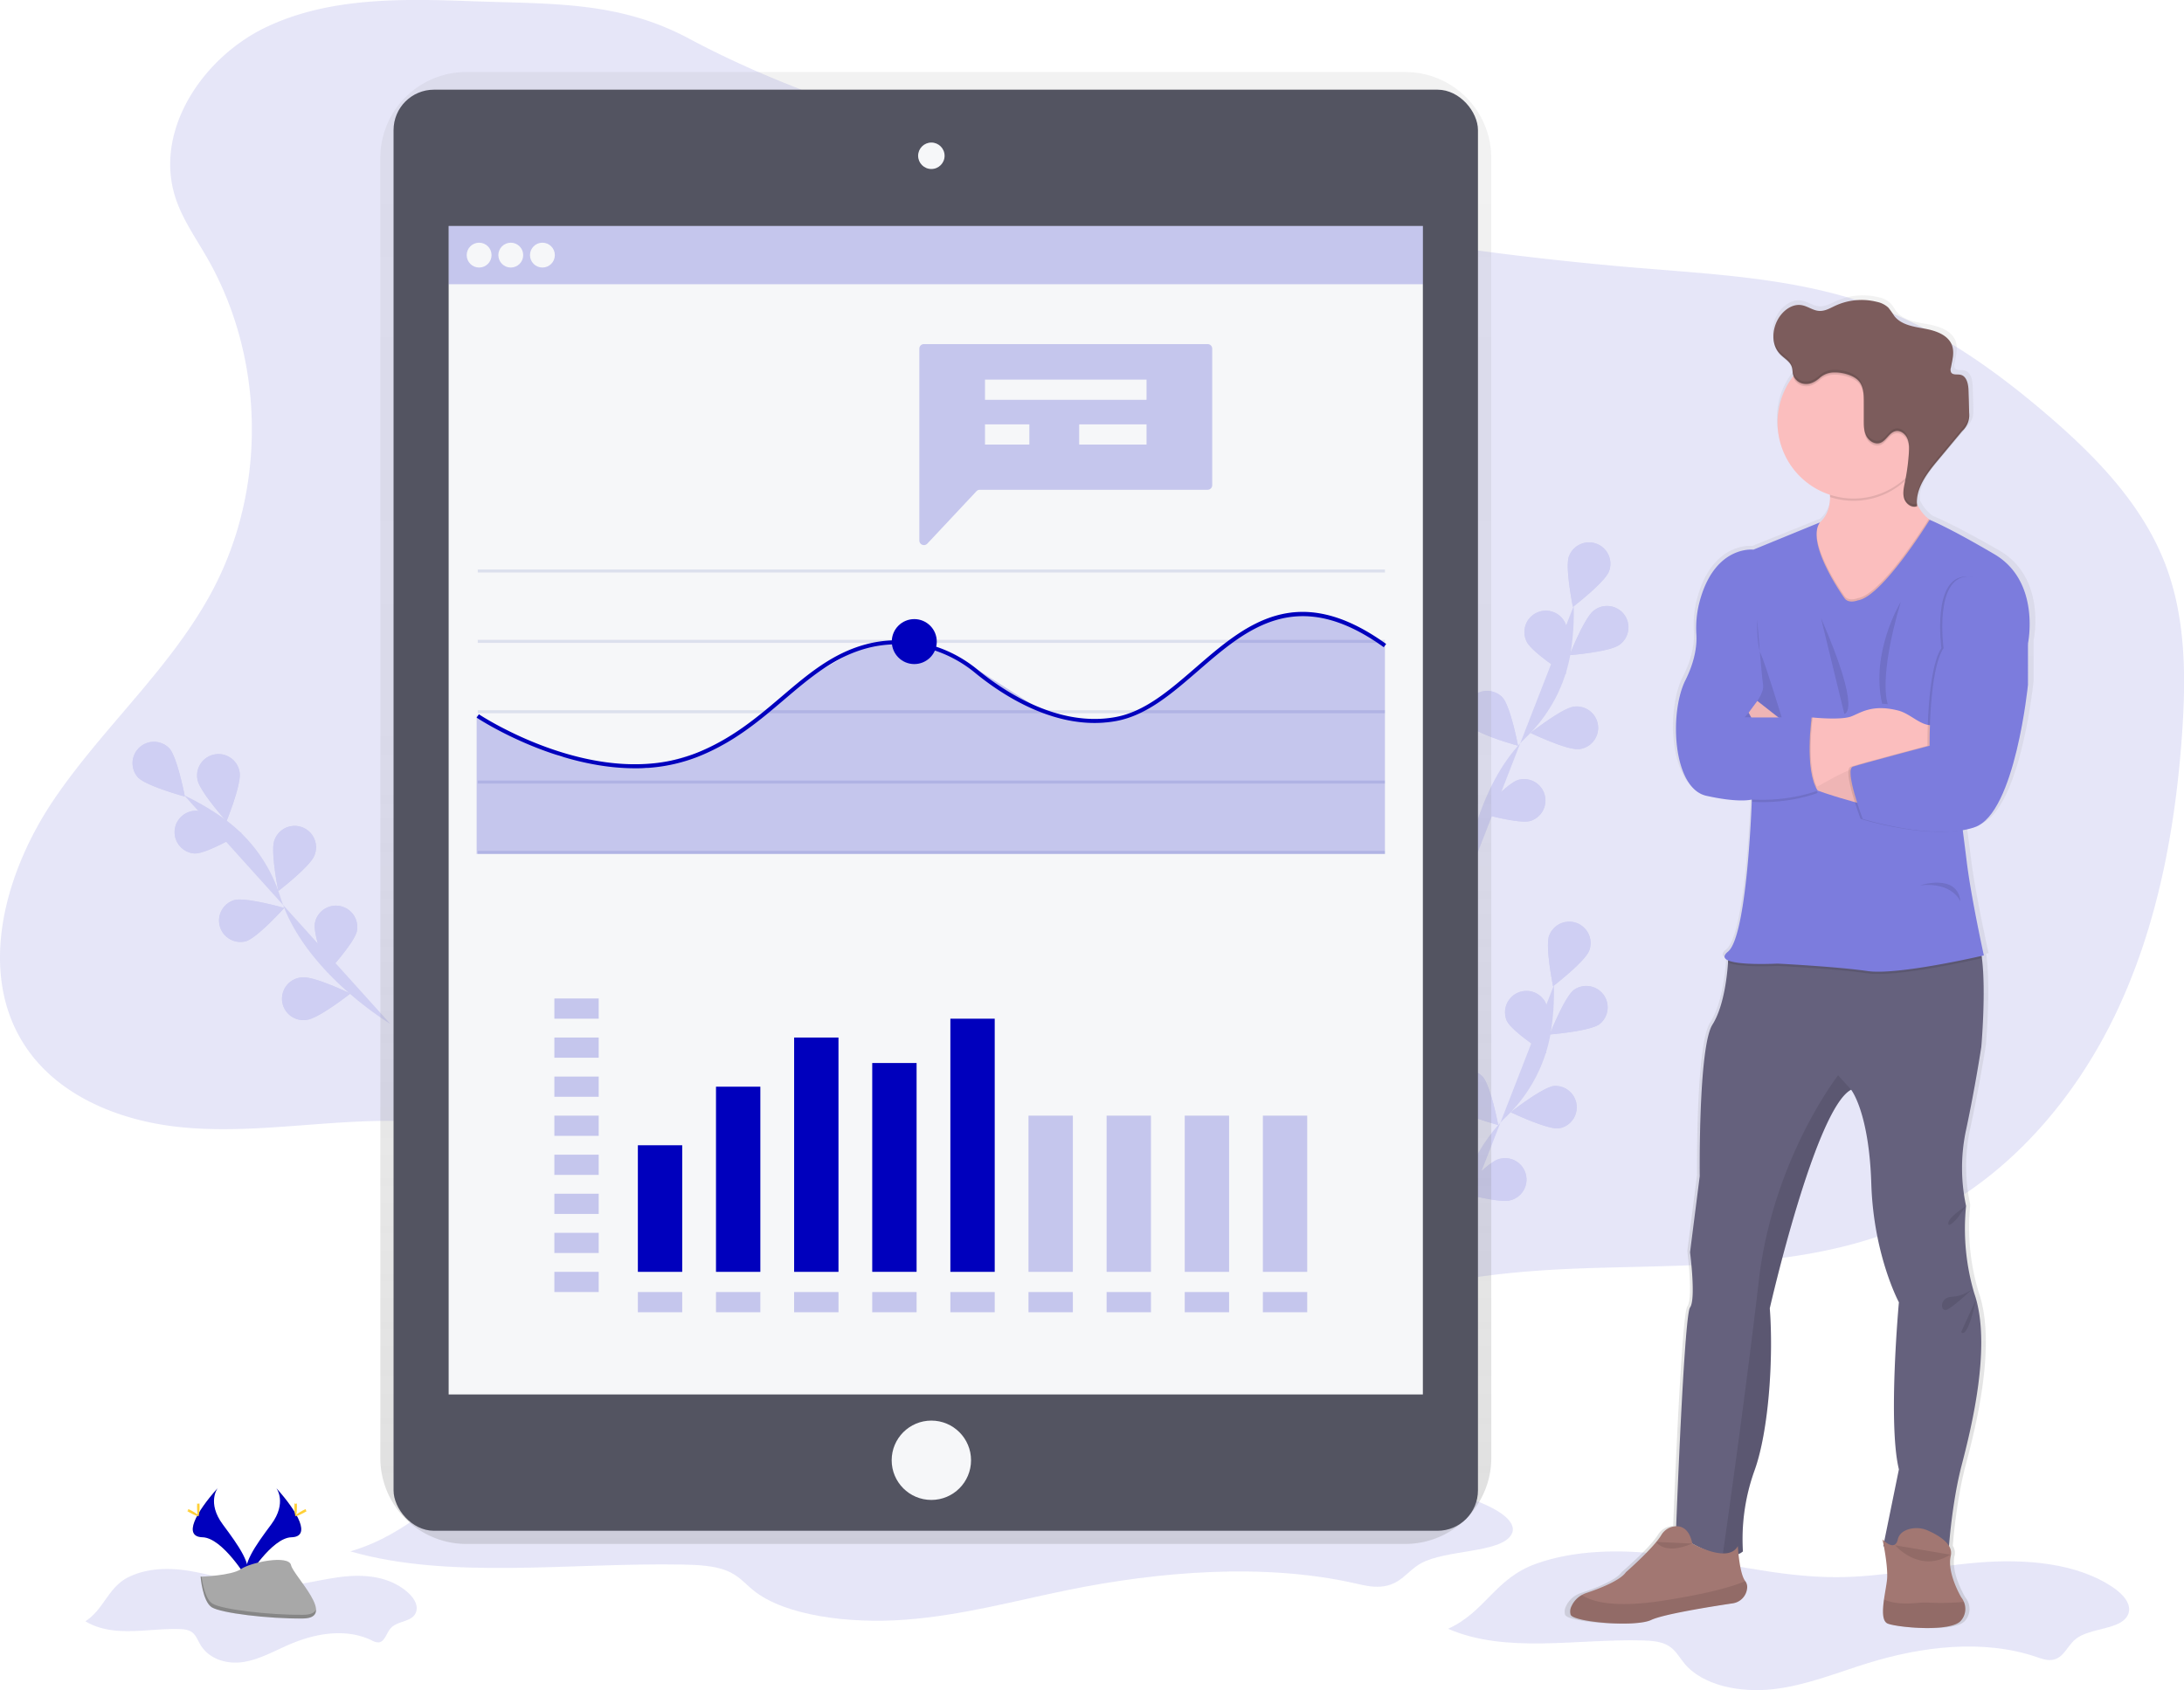 <svg id="7d8641e0-c257-4791-b312-86d1704443b9" data-name="Layer 1" xmlns="http://www.w3.org/2000/svg" xmlns:xlink="http://www.w3.org/1999/xlink" width="1080.96" height="836.7" viewBox="0 0 1080.96 836.7"><defs><linearGradient id="125bba2f-f569-40b7-bd66-d57fb0c1ec70" x1="522.67" y1="796.03" x2="522.67" y2="67.32" gradientUnits="userSpaceOnUse"><stop offset="0" stop-color="gray" stop-opacity="0.25"/><stop offset="0.54" stop-color="gray" stop-opacity="0.12"/><stop offset="1" stop-color="gray" stop-opacity="0.1"/></linearGradient><linearGradient id="56fd5fc2-5801-467f-a895-372693779337" x1="950.39" y1="837.64" x2="950.39" y2="177.91" xlink:href="#125bba2f-f569-40b7-bd66-d57fb0c1ec70"/></defs><title>report</title><path d="M293.94,32.28C259.18,31,222.87,30.1,191.44,45s-55.73,51-45.19,84.19c3.44,10.82,10.14,20.25,15.79,30.1,28.25,49.26,29.56,112.93,3.37,163.32-20.16,38.79-54.33,68.31-78.93,104.45S47.9,513.29,72.1,549.7c16.57,24.93,47.32,37.06,77.11,40s59.75-1.69,89.67-2.88a386.25,386.25,0,0,1,169.58,32.07c73.49,32.22,136.8,87.34,214.18,108.61,9.29,2.55,19,4.61,28.5,2.88,16.85-3.07,29.1-17,42.29-28,42.11-34.87,100.41-41.38,155.07-43s111.59-.37,161-23.84c43.14-20.49,76.35-58.61,97-101.67s29.62-90.91,33-138.56c2-28.36,1.93-57.64-8.22-84.19-11.41-29.85-34.55-53.62-58.82-74.4-25.36-21.72-53-41.4-84.31-53.12-37.4-14-78-16-117.82-19.32a1618.5,1618.5,0,0,1-242.36-38.92C552.34,107.28,469.3,87.53,400.42,50.7,365.85,32.21,332.91,33.68,293.94,32.28Z" transform="translate(-59.52 -31.65)" fill="#0000BD" opacity="0.1"/><g opacity="0.1"><path d="M773.4,661.32s3.54-49.61,31.46-76.66a75.33,75.33,0,0,0,22.26-42.15,127.38,127.38,0,0,0,1.5-23.13" transform="translate(-59.52 -31.65)" fill="#0000BD"/><path d="M846.11,502.23c-2.05,5.48-17.9,17.66-17.9,17.66s-4-19.59-1.93-25.07a10.58,10.58,0,0,1,19.83,7.41Z" transform="translate(-59.52 -31.65)" fill="#0000BD"/><path d="M851.17,538.7c-4.7,3.48-24.62,5.09-24.62,5.09s7.3-18.61,12-22.1a10.59,10.59,0,0,1,12.62,17Z" transform="translate(-59.52 -31.65)" fill="#0000BD"/><path d="M831.08,590.27c-5.82.64-23.83-8-23.83-8s15.7-12.38,21.51-13a10.58,10.58,0,0,1,2.32,21Z" transform="translate(-59.52 -31.65)" fill="#0000BD"/><path d="M807.09,625.87c-5.62,1.61-24.84-3.89-24.84-3.89s13.38-14.85,19-16.46a10.59,10.59,0,1,1,5.84,20.35Z" transform="translate(-59.52 -31.65)" fill="#0000BD"/><path d="M805.33,537.07c2.5,5.28,19.32,16.07,19.32,16.07s2.32-19.85-.19-25.14a10.59,10.59,0,0,0-19.13,9.07Z" transform="translate(-59.52 -31.65)" fill="#0000BD"/><path d="M777.8,579.06c4,4.29,23.25,9.56,23.25,9.56s-3.73-19.64-7.7-23.94a10.59,10.59,0,0,0-15.55,14.38Z" transform="translate(-59.52 -31.65)" fill="#0000BD"/><path d="M756.65,623.54c3.18,4.9,21.3,13.35,21.3,13.35s-.36-20-3.55-24.89a10.59,10.59,0,0,0-17.75,11.54Z" transform="translate(-59.52 -31.65)" fill="#0000BD"/><path d="M846.11,502.23c-2.05,5.48-17.9,17.66-17.9,17.66s-4-19.59-1.93-25.07a10.58,10.58,0,0,1,19.83,7.41Z" transform="translate(-59.52 -31.65)" fill="#0000BD"/><path d="M851.17,538.7c-4.7,3.48-24.62,5.09-24.62,5.09s7.3-18.61,12-22.1a10.59,10.59,0,0,1,12.62,17Z" transform="translate(-59.52 -31.65)" fill="#0000BD"/><path d="M831.08,590.27c-5.82.64-23.83-8-23.83-8s15.7-12.38,21.51-13a10.58,10.58,0,0,1,2.32,21Z" transform="translate(-59.52 -31.65)" fill="#0000BD"/><path d="M807.09,625.87c-5.62,1.61-24.84-3.89-24.84-3.89s13.38-14.85,19-16.46a10.59,10.59,0,1,1,5.84,20.35Z" transform="translate(-59.52 -31.65)" fill="#0000BD"/><path d="M805.33,537.07c2.5,5.28,19.32,16.07,19.32,16.07s2.32-19.85-.19-25.14a10.59,10.59,0,0,0-19.13,9.07Z" transform="translate(-59.52 -31.65)" fill="#0000BD"/><path d="M777.8,579.06c4,4.29,23.25,9.56,23.25,9.56s-3.73-19.64-7.7-23.94a10.59,10.59,0,0,0-15.55,14.38Z" transform="translate(-59.52 -31.65)" fill="#0000BD"/><path d="M756.65,623.54c3.18,4.9,21.3,13.35,21.3,13.35s-.36-20-3.55-24.89a10.59,10.59,0,0,0-17.75,11.54Z" transform="translate(-59.52 -31.65)" fill="#0000BD"/></g><g opacity="0.1"><path d="M783.2,473.54s3.54-49.61,31.46-76.66a75.4,75.4,0,0,0,22.26-42.15,125.67,125.67,0,0,0,1.5-23.13" transform="translate(-59.52 -31.65)" fill="#0000BD"/><path d="M855.91,314.45c-2,5.47-17.89,17.65-17.89,17.65s-4-19.59-1.94-25.06a10.58,10.58,0,1,1,19.83,7.41Z" transform="translate(-59.52 -31.65)" fill="#0000BD"/><path d="M861,350.91c-4.69,3.49-24.62,5.09-24.62,5.09s7.3-18.6,12-22.09a10.59,10.59,0,1,1,12.62,17Z" transform="translate(-59.52 -31.65)" fill="#0000BD"/><path d="M840.88,402.49c-5.81.64-23.82-8-23.82-8s15.7-12.37,21.51-13a10.59,10.59,0,1,1,2.31,21.05Z" transform="translate(-59.52 -31.65)" fill="#0000BD"/><path d="M816.89,438.09c-5.62,1.61-24.84-3.89-24.84-3.89s13.39-14.85,19-16.47a10.59,10.59,0,0,1,5.83,20.36Z" transform="translate(-59.52 -31.65)" fill="#0000BD"/><path d="M815.13,349.28c2.5,5.29,19.33,16.08,19.33,16.08s2.31-19.86-.19-25.14a10.59,10.59,0,1,0-19.14,9.06Z" transform="translate(-59.52 -31.65)" fill="#0000BD"/><path d="M787.6,391.27c4,4.3,23.26,9.56,23.26,9.56s-3.74-19.64-7.71-23.93a10.59,10.59,0,0,0-15.55,14.37Z" transform="translate(-59.52 -31.65)" fill="#0000BD"/><path d="M766.45,435.76c3.19,4.9,21.3,13.35,21.3,13.35s-.36-20-3.55-24.89a10.59,10.59,0,1,0-17.75,11.54Z" transform="translate(-59.52 -31.65)" fill="#0000BD"/><path d="M855.91,314.45c-2,5.47-17.89,17.65-17.89,17.65s-4-19.59-1.94-25.06a10.58,10.58,0,1,1,19.83,7.41Z" transform="translate(-59.52 -31.65)" fill="#0000BD"/><path d="M861,350.91c-4.69,3.49-24.62,5.09-24.62,5.09s7.3-18.6,12-22.09a10.59,10.59,0,1,1,12.62,17Z" transform="translate(-59.52 -31.65)" fill="#0000BD"/><path d="M840.88,402.49c-5.81.64-23.82-8-23.82-8s15.7-12.37,21.51-13a10.59,10.59,0,1,1,2.31,21.05Z" transform="translate(-59.52 -31.65)" fill="#0000BD"/><path d="M816.89,438.09c-5.62,1.61-24.84-3.89-24.84-3.89s13.39-14.85,19-16.47a10.59,10.59,0,0,1,5.83,20.36Z" transform="translate(-59.52 -31.65)" fill="#0000BD"/><path d="M815.13,349.28c2.5,5.29,19.33,16.08,19.33,16.08s2.31-19.86-.19-25.14a10.59,10.59,0,1,0-19.14,9.06Z" transform="translate(-59.52 -31.65)" fill="#0000BD"/><path d="M787.6,391.27c4,4.3,23.26,9.56,23.26,9.56s-3.74-19.64-7.71-23.93a10.59,10.59,0,0,0-15.55,14.37Z" transform="translate(-59.52 -31.65)" fill="#0000BD"/><path d="M766.45,435.76c3.19,4.9,21.3,13.35,21.3,13.35s-.36-20-3.55-24.89a10.59,10.59,0,1,0-17.75,11.54Z" transform="translate(-59.52 -31.65)" fill="#0000BD"/></g><g opacity="0.1"><path d="M252.71,538.54S210,513.08,198.37,476a75.26,75.26,0,0,0-27.64-38.83,126.09,126.09,0,0,0-20-11.74" transform="translate(-59.52 -31.65)" fill="#0000BD"/><path d="M143.28,402.07c4,4.29,7.73,23.93,7.73,23.93s-19.29-5.25-23.26-9.54a10.59,10.59,0,0,1,15.53-14.39Z" transform="translate(-59.52 -31.65)" fill="#0000BD"/><path d="M178.13,414c1,5.76-6.52,24.28-6.52,24.28s-13.34-14.89-14.34-20.65A10.59,10.59,0,1,1,178.13,414Z" transform="translate(-59.52 -31.65)" fill="#0000BD"/><path d="M215.17,455.08c-2,5.48-17.89,17.67-17.89,17.67s-4-19.59-1.95-25.06a10.59,10.59,0,1,1,19.84,7.39Z" transform="translate(-59.52 -31.65)" fill="#0000BD"/><path d="M236.18,492.51C235.1,498.26,221.54,513,221.54,513s-7.25-18.63-6.16-24.37a10.58,10.58,0,1,1,20.8,3.93Z" transform="translate(-59.52 -31.65)" fill="#0000BD"/><path d="M156.07,454.16c5.84.14,23.05-10,23.05-10s-16.7-11-22.55-11.14a10.59,10.59,0,0,0-.5,21.17Z" transform="translate(-59.52 -31.65)" fill="#0000BD"/><path d="M181.2,497.63c5.62-1.62,19-16.48,19-16.48s-19.22-5.49-24.84-3.87a10.59,10.59,0,0,0,5.85,20.35Z" transform="translate(-59.52 -31.65)" fill="#0000BD"/><path d="M211.42,536.52c5.82-.64,21.51-13,21.51-13s-18-8.66-23.83-8a10.58,10.58,0,1,0,2.32,21Z" transform="translate(-59.52 -31.65)" fill="#0000BD"/><path d="M143.28,402.07c4,4.29,7.73,23.93,7.73,23.93s-19.29-5.25-23.26-9.54a10.59,10.59,0,0,1,15.53-14.39Z" transform="translate(-59.52 -31.65)" fill="#0000BD"/><path d="M178.13,414c1,5.76-6.52,24.28-6.52,24.28s-13.34-14.89-14.34-20.65A10.59,10.59,0,1,1,178.13,414Z" transform="translate(-59.52 -31.65)" fill="#0000BD"/><path d="M215.17,455.08c-2,5.48-17.89,17.67-17.89,17.67s-4-19.59-1.95-25.06a10.59,10.59,0,1,1,19.84,7.39Z" transform="translate(-59.52 -31.65)" fill="#0000BD"/><path d="M236.18,492.51C235.1,498.26,221.54,513,221.54,513s-7.25-18.63-6.16-24.37a10.58,10.58,0,1,1,20.8,3.93Z" transform="translate(-59.52 -31.65)" fill="#0000BD"/><path d="M156.07,454.16c5.84.14,23.05-10,23.05-10s-16.7-11-22.55-11.14a10.59,10.59,0,0,0-.5,21.17Z" transform="translate(-59.52 -31.65)" fill="#0000BD"/><path d="M181.2,497.63c5.62-1.62,19-16.48,19-16.48s-19.22-5.49-24.84-3.87a10.59,10.59,0,0,0,5.85,20.35Z" transform="translate(-59.52 -31.65)" fill="#0000BD"/><path d="M211.42,536.52c5.82-.64,21.51-13,21.51-13s-18-8.66-23.83-8a10.58,10.58,0,1,0,2.32,21Z" transform="translate(-59.52 -31.65)" fill="#0000BD"/></g><path d="M776.25,838c28.71,12.49,63.74,4.89,96.32,5.77,4.45.12,9.18.49,12.75,2.65s5.34,5.65,7.79,8.65c9.13,11.14,27.84,14.72,44.19,12.83s31.34-8.15,46.77-12.91c26.67-8.24,57.15-12,83.46-3,2.41.82,5,1.77,7.54,1.44,5.77-.73,7.49-6.71,11.52-10.12,7.28-6.17,23.1-4.49,26.3-12.62,1.87-4.76-2.44-9.64-7.14-12.89-18-12.44-43.7-14.49-67.23-12.57s-46.66,7.21-70.31,7.23c-29.47,0-57.94-8.12-87.12-11.45-20.21-2.3-42.27-2-61.22,4.77C799.33,813.1,794.81,829.59,776.25,838Z" transform="translate(-59.52 -31.65)" fill="#0000BD" opacity="0.1"/><path d="M232.93,799.69c49,14.11,108.8,5.52,164.4,6.52,7.61.14,15.67.55,21.78,3s9.11,6.4,13.3,9.78c15.58,12.59,47.51,16.64,75.41,14.5s53.5-9.21,79.84-14.59c45.52-9.31,97.56-13.55,142.46-3.4,4.12.93,8.46,2,12.88,1.63,9.84-.83,12.77-7.58,19.66-11.44,12.43-7,39.42-5.07,44.88-14.25,3.2-5.38-4.16-10.9-12.18-14.57-30.68-14.05-74.58-16.37-114.75-14.2s-79.65,8.14-120,8.17c-50.3,0-98.9-9.17-148.71-12.94-34.5-2.6-72.15-2.28-104.5,5.4C272.33,771.59,264.6,790.22,232.93,799.69Z" transform="translate(-59.52 -31.65)" fill="#0000BD" opacity="0.1"/><path d="M101.77,834.27c14,8.42,31,3.3,46.86,3.89,2.17.08,4.47.33,6.21,1.78s2.6,3.82,3.79,5.84c4.44,7.51,13.54,9.93,21.49,8.65s15.25-5.49,22.76-8.71c13-5.55,27.81-8.08,40.6-2a6.38,6.38,0,0,0,3.68,1c2.8-.5,3.64-4.53,5.6-6.83,3.54-4.16,11.24-3,12.79-8.51.91-3.21-1.19-6.5-3.47-8.69-8.74-8.39-21.26-9.77-32.71-8.48S206.67,817,195.16,817c-14.33,0-28.18-5.47-42.38-7.72-9.84-1.56-20.57-1.36-29.79,3.22C113,817.5,110.8,828.62,101.77,834.27Z" transform="translate(-59.52 -31.65)" fill="#0000BD" opacity="0.1"/><path d="M755,67.32H290.38a42.55,42.55,0,0,0-42.62,42.49V753.54A42.55,42.55,0,0,0,290.38,796H755a42.55,42.55,0,0,0,42.62-42.49V109.81A42.55,42.55,0,0,0,755,67.32Z" transform="translate(-59.52 -31.65)" fill="url(#125bba2f-f569-40b7-bd66-d57fb0c1ec70)"/><rect x="194.79" y="44.4" width="536.72" height="713.44" rx="20" ry="20" fill="#535461"/><rect x="222.06" y="111.88" width="482.18" height="578.47" fill="#f6f7f9"/><circle cx="460.97" cy="77.12" r="6.55" fill="#f6f7f9"/><circle cx="460.97" cy="722.93" r="19.64" fill="#f6f7f9"/><g opacity="0.2"><rect x="222.06" y="111.88" width="482.18" height="28.83" fill="#0000BD"/></g><circle cx="237.14" cy="126.3" r="6.15" fill="#f6f7f9"/><circle cx="252.81" cy="126.3" r="6.15" fill="#f6f7f9"/><circle cx="268.47" cy="126.3" r="6.15" fill="#f6f7f9"/><rect x="236.46" y="281.93" width="449.01" height="1.5" fill="#dce0ed"/><rect x="236.46" y="316.76" width="449.01" height="1.5" fill="#dce0ed"/><rect x="236.46" y="351.6" width="449.01" height="1.5" fill="#dce0ed"/><rect x="236.46" y="386.43" width="449.01" height="1.5" fill="#dce0ed"/><rect x="236.46" y="421.26" width="449.01" height="1.5" fill="#dce0ed"/><g opacity="0.2"><polygon points="685.47 422.76 235.91 422.76 235.91 354.26 277.14 374.58 319.81 380.37 357.25 369.08 402.42 334.05 425.14 320.93 441.75 317.73 457.64 318.58 483.77 331.49 519.3 354.12 547.18 357.7 569.28 350.08 616.14 311.71 640.06 303.18 665.09 307.05 685.47 318.82 685.47 422.76" fill="#0000BD"/></g><path d="M373.79,412c-40.49,0-77.9-24.76-78.37-25.08l1.12-1.66c.58.39,58.16,38.48,107.09,19.4,17.84-7,30.54-17.78,42.83-28.25,12.83-10.93,24.94-21.25,41.46-25.73,18.94-5.13,39.64-.49,55.37,12.44,13.45,11.05,40.23,28.79,68.52,23.49,14.42-2.71,26.57-13.24,39.44-24.39,24.67-21.38,50.19-43.49,94.33-11.77l-1.17,1.62c-42.86-30.8-67.76-9.21-91.85,11.66-13.08,11.33-25.43,22-40.38,24.84-29.1,5.46-56.44-12.64-70.16-23.91-15.23-12.51-35.25-17-53.58-12.05-16.08,4.36-28,14.54-40.69,25.32-12.41,10.58-25.24,21.51-43.39,28.59A83.72,83.72,0,0,1,373.79,412Z" transform="translate(-59.52 -31.65)" fill="#0000BD"/><circle cx="452.52" cy="317.63" r="11.13" fill="#0000BD"/><g opacity="0.2"><path d="M657.22,202H516.82a2.28,2.28,0,0,0-2.28,2.28v94.95a2.28,2.28,0,0,0,3.94,1.56l24.33-25.95a2.27,2.27,0,0,1,1.66-.72H657.22a2.28,2.28,0,0,0,2.28-2.28V204.26A2.28,2.28,0,0,0,657.22,202Z" transform="translate(-59.52 -31.65)" fill="#0000BD"/></g><rect x="487.52" y="187.93" width="79.95" height="10" fill="#f6f7f9"/><rect x="487.52" y="210.09" width="21.95" height="10" fill="#f6f7f9"/><g opacity="0.2"><rect x="274.38" y="494.32" width="21.95" height="10" fill="#0000BD"/></g><g opacity="0.2"><rect x="274.38" y="513.65" width="21.95" height="10" fill="#0000BD"/></g><g opacity="0.2"><rect x="274.38" y="532.98" width="21.95" height="10" fill="#0000BD"/></g><g opacity="0.2"><rect x="274.38" y="552.32" width="21.95" height="10" fill="#0000BD"/></g><g opacity="0.2"><rect x="274.38" y="571.65" width="21.95" height="10" fill="#0000BD"/></g><g opacity="0.2"><rect x="274.38" y="590.98" width="21.95" height="10" fill="#0000BD"/></g><g opacity="0.2"><rect x="274.38" y="610.32" width="21.95" height="10" fill="#0000BD"/></g><g opacity="0.2"><rect x="274.38" y="629.65" width="21.95" height="10" fill="#0000BD"/></g><g opacity="0.2"><rect x="315.71" y="639.65" width="21.95" height="10" fill="#0000BD"/></g><g opacity="0.2"><rect x="354.38" y="639.65" width="21.95" height="10" fill="#0000BD"/></g><g opacity="0.2"><rect x="393.05" y="639.65" width="21.95" height="10" fill="#0000BD"/></g><g opacity="0.2"><rect x="431.71" y="639.65" width="21.95" height="10" fill="#0000BD"/></g><g opacity="0.2"><rect x="470.38" y="639.65" width="21.95" height="10" fill="#0000BD"/></g><g opacity="0.2"><rect x="509.05" y="639.65" width="21.95" height="10" fill="#0000BD"/></g><g opacity="0.2"><rect x="547.71" y="639.65" width="21.95" height="10" fill="#0000BD"/></g><g opacity="0.2"><rect x="586.38" y="639.65" width="21.95" height="10" fill="#0000BD"/></g><g opacity="0.2"><rect x="625.05" y="639.65" width="21.95" height="10" fill="#0000BD"/></g><rect x="534.14" y="210.09" width="33.33" height="10" fill="#f6f7f9"/><rect x="315.71" y="566.98" width="21.95" height="62.67" fill="#0000BD"/><rect x="354.38" y="537.98" width="21.95" height="91.67" fill="#0000BD"/><rect x="393.05" y="513.65" width="21.95" height="116" fill="#0000BD"/><rect x="431.71" y="526.26" width="21.95" height="103.38" fill="#0000BD"/><rect x="470.38" y="504.32" width="21.95" height="125.33" fill="#0000BD"/><g opacity="0.2"><rect x="509.05" y="552.32" width="21.95" height="77.33" fill="#0000BD"/></g><g opacity="0.2"><rect x="547.71" y="552.32" width="21.95" height="77.33" fill="#0000BD"/></g><g opacity="0.2"><rect x="586.38" y="552.32" width="21.95" height="77.33" fill="#0000BD"/></g><g opacity="0.2"><rect x="625.05" y="552.32" width="21.95" height="77.33" fill="#0000BD"/></g><path d="M1049,304.15c-23.77-13.67-32.75-17.06-32.8-17.08l-.48-.35a19.86,19.86,0,0,1-6-7.57c0-.55,0-1.09,0-1.63v.16c.38-7.24,5.53-13.83,10.42-19.58l12.49-14.7a14.27,14.27,0,0,0,3.22-5.1,11.39,11.39,0,0,0,.34-3.13c0-.43,0-.86,0-1.28-.06-3.65-.17-7.31-.3-11-.12-3.19-.94-7.21-4.13-7.87-1.66-.34-3.85.26-4.73-1.17a2.72,2.72,0,0,1-.21-1.89.8.8,0,0,0,0,.15l0-.18a42.36,42.36,0,0,0,1.19-7.51,10.44,10.44,0,0,0-.52-3.8c-1.85-5.3-8.21-7.47-13.84-8.47s-11.93-1.86-15.46-6.26c-1.09-1.36-1.83-3-3.07-4.23a12.19,12.19,0,0,0-5.75-2.84,32.49,32.49,0,0,0-20.92,1.82c-2.72,1.21-5.45,2.85-8.43,2.67s-5.75-2.33-8.81-2.85c-4.94-.84-9.67,2.79-12.1,7.08a17.29,17.29,0,0,0-2.24,8.36c0,.16,0,.33,0,.49h0a12.19,12.19,0,0,0,3.21,8.53c2.13,2.21,5.31,3.73,6.19,6.64.36,1.18.27,2.46.59,3.66,0,.15.09.3.14.44l-.16.21A37.05,37.05,0,0,0,939,238.75a37.9,37.9,0,0,0,26.63,35.94c0,.37,0,.75,0,1.12,0,4.54-1.29,9.17-5.17,12.58L926.8,301.93s-20.29-2.41-27.61,27.25a50.12,50.12,0,0,0-1.26,15.05c.27,4.47-.35,12.35-5.55,22.54-8.33,16.3-6.43,53.72,10.59,57.43,16.07,3.5,22.36,2,23,1.87l0,.65c-.26,7-2.81,67.59-12.08,74.92-2.56,2-2.08,3.4,0,4.32,0,0,0,.39-.06,1.09-.28,4.43-1.71,21.3-7.91,30.9-7.19,11.11-6.44,75.22-6.44,75.22L894.65,651s3,23.34,0,27.42c-2.7,3.63-6.3,90-7,108.71h-.32a9.09,9.09,0,0,0-7.27,4.43c-4,6.46-17.9,18.39-17.9,18.39-3,4.29-14.19,8.39-20.1,10.33a12.19,12.19,0,0,0-2.28,1,12,12,0,0,0-5.07,5.34,5.78,5.78,0,0,0-.55,4.46c1.52,3.7,32.92,6.29,40.86,2.59,6.25-2.92,31-6.75,41.27-8.25a8.49,8.49,0,0,0,7.35-7.34,4.85,4.85,0,0,0-1-3.68v0c-2-2.44-3-9.09-3.43-13.43a8.87,8.87,0,0,0,2.31-1.37,98.53,98.53,0,0,1,5.67-39.64c7.57-20,9.84-57.07,8-81.15,0,0,23.08-99.3,41.24-108.57h0c.28.35,9.09,11.67,10.21,46.68,1.14,35.57,14,58.91,14,58.91s-5.68,60.4,0,83l-7.43,35.66c-.54-.47-.89-.83-.89-.83s.22,1,.53,2.58l-.16.75.32.08c.84,4.46,2.09,12.23,1.58,16.79-.3,2.59-1,6.15-1.52,9.64-.78,5.49-1,10.81,1.89,12,4.73,1.9,32.54,4.5,37.27-1.61a8.78,8.78,0,0,0,1.38-9.16,9.35,9.35,0,0,0-1.38-2.33s-7.38-12.07-5.3-20.58a6.22,6.22,0,0,0-.88-4.89c.32-4.18,2-23.51,6.37-39.93,4.73-17.83,14.72-56.92,7.37-82.63h0c-.28-1-.6-2-.94-3a110.78,110.78,0,0,1-4.16-43.35,88.3,88.3,0,0,1,0-37.8c4.54-20.75,7.71-41.13,7.71-41.13s2.51-27.41.32-44.22l-.15-1.08,1.2-.27s-6.43-28.53-8.7-46.68c-.54-4.29-1.24-9.72-2-15.52a37.61,37.61,0,0,0,6.17-1.53C1059.6,432.72,1066,369,1066,369V348.8S1072.84,317.86,1049,304.15ZM896.8,796.22c-.63-.32-1-.53-1-.53h0Z" transform="translate(-59.52 -31.65)" fill="url(#56fd5fc2-5801-467f-a895-372693779337)"/><path d="M1036.67,671.91c8.86,25.48-1.48,66.83-6.28,85.29s-6.28,40.63-6.28,40.63c-18.83,2.95-32.49-.75-32.49-.75l7.75-38c-5.54-22.52,0-82.71,0-82.71s-12.55-23.26-13.66-58.71c-1.09-34.9-9.69-46.17-10-46.52h0c-17.72,9.23-40.25,108.2-40.25,108.2,1.85,24-.37,60.92-7.75,80.86a100.21,100.21,0,0,0-5.54,39.51c-2.58,2.18-6.17,2.55-10.05,1.93C901.61,799.89,889,790.81,889,790.81S893,683,896,678.93s0-27.33,0-27.33l4.79-37.66s-.73-63.89,6.28-75c6.06-9.57,7.45-26.38,7.72-30.79,0-.7.06-1.09.06-1.09l10.68-12.8s103.4-7.75,111.15,0c1.91,1.91,3.08,6.23,3.78,11.68,2.13,16.75-.31,44.07-.31,44.07s-3.1,20.31-7.53,41a89.59,89.59,0,0,0,0,37.66A112.53,112.53,0,0,0,1036.67,671.91Z" transform="translate(-59.52 -31.65)" fill="#65617d"/><path d="M1030.21,833.83c-4.62,6.09-31.76,3.5-36.38,1.61-2.82-1.17-2.6-6.47-1.84-11.94.48-3.48,1.19-7,1.48-9.61.74-6.65-2.22-20.13-2.22-20.13s6.1,6.46,7.57,0c.65-2.82,2.92-4.27,5.27-5a13.85,13.85,0,0,1,9.59.6c4.79,2.08,12.8,6.52,11.36,12.52-2,8.48,5.17,20.51,5.17,20.51a9.36,9.36,0,0,1,1.34,2.32A8.88,8.88,0,0,1,1030.21,833.83Z" transform="translate(-59.52 -31.65)" fill="#a27772"/><path d="M1030.21,833.83c-4.62,6.09-31.76,3.5-36.38,1.61-2.82-1.17-2.6-6.47-1.84-11.94,2.91,1.36,7.87,2.5,16.13,1.73a46.94,46.94,0,0,1,5.81-.18,134.05,134.05,0,0,0,17.62-.35A8.88,8.88,0,0,1,1030.21,833.83Z" transform="translate(-59.52 -31.65)" opacity="0.1"/><path d="M935.49,679.3c1.85,24-.37,60.92-7.75,80.86a100.21,100.21,0,0,0-5.54,39.51c-2.58,2.18-6.17,2.55-10.05,1.93C914.38,786,923.87,718.92,930,665.91,936.88,605.54,969.28,564,969.28,564l6.46,7.11C958,580.33,935.49,679.3,935.49,679.3Z" transform="translate(-59.52 -31.65)" opacity="0.1"/><path d="M1019.13,291.21l-4.51,22.15-22.08,37.11-27.23-11.63s-37-38.77-13.75-44.31a20.39,20.39,0,0,0,7.72-3.44c4.57-3.44,6-8.45,6-13.35,0-8.09-3.78-15.89-3.78-15.89l47.63-15a76.08,76.08,0,0,0-3.42,19.3c-.36,13,4.46,19.36,8.41,22.41A14.44,14.44,0,0,0,1019.13,291.21Z" transform="translate(-59.52 -31.65)" fill="#fbbebe"/><path d="M1009.16,246.9a76.08,76.08,0,0,0-3.42,19.3,34.91,34.91,0,0,1-2.77,2.94,37.67,37.67,0,0,1-37.66,8.6c0-8.09-3.78-15.89-3.78-15.89Z" transform="translate(-59.52 -31.65)" opacity="0.1"/><path d="M1014.62,240.81A37.66,37.66,0,1,1,977,203.14,37.5,37.5,0,0,1,1014.62,240.81Z" transform="translate(-59.52 -31.65)" fill="#fbbebe"/><path d="M1019.13,291.21l-4.51,22.15-22.08,37.11-27.23-11.63s-37-38.77-13.75-44.31a20.39,20.39,0,0,0,7.72-3.44c-4.2,11.55,13.14,35.57,13.14,35.57,2,3,6.65,1.1,6.65,1.1,11.16-1.68,31.73-33.81,35.08-39.15A14.44,14.44,0,0,0,1019.13,291.21Z" transform="translate(-59.52 -31.65)" opacity="0.1"/><path d="M1040.45,506c-6.55,1.49-42.83,9.53-56.59,7.52-15.13-2.22-44.57-3.69-44.57-3.69s-18.74,1-24.51-1.62c0-.7.06-1.09.06-1.09l10.68-12.8s103.4-7.75,111.15,0C1038.58,496.21,1039.75,500.53,1040.45,506Z" transform="translate(-59.52 -31.65)" opacity="0.1"/><path d="M972.42,327.76s-19.48-27-12.14-37.49l-32.91,13.49s-19.81-2.4-27,27.16a51.13,51.13,0,0,0-1.23,15c.26,4.46-.34,12.31-5.42,22.46-8.13,16.25-6.28,53.54,10.34,57.24s22.52,1.84,22.52,1.84-2.21,67.58-11.81,75.33,24.47,5.91,24.47,5.91,29.44,1.48,44.58,3.69,57.6-7.75,57.6-7.75-6.28-28.44-8.49-46.53-7.39-56.62-7.39-56.62l37.67-51s6.64-30.83-16.62-44.49-32-17-32-17S991.25,327,979.07,328.87C979.07,328.87,974.44,330.73,972.42,327.76Z" transform="translate(-59.52 -31.65)" fill="#7c7cdd"/><path d="M929.22,338.47s-.37,12.19,1.84,17,10.34,31.39,10.34,31.39H922.94s10-10.71,9.23-15.88S929.22,338.47,929.22,338.47Z" transform="translate(-59.52 -31.65)" opacity="0.1"/><path d="M983.87,430.42s-40.78-10-44.58-18.47S925,384.46,925,384.46l4.3-5.8,19.84,15.57s23.63,18.83,34.71,20.68S983.87,430.42,983.87,430.42Z" transform="translate(-59.52 -31.65)" fill="#fbbebe"/><path d="M983.87,430.42s-40.78-10-44.58-18.47S925,384.46,925,384.46l4.3-5.8,19.84,15.57s23.63,18.83,34.71,20.68S983.87,430.42,983.87,430.42Z" transform="translate(-59.52 -31.65)" opacity="0.05"/><path d="M1019.13,382.42v22.12h-3.56a103.54,103.54,0,0,0-50.21,13l-6.66,3.7-1.79,1-11.45-25.78,10.71-9.6.55,0c2.62.25,13.95,1.2,18.75-.42,4.56-1.55,10.22-6.46,23.65-3,6.62,1.69,12.27,9.11,18.69,6.79Z" transform="translate(-59.52 -31.65)" fill="#fbbebe"/><path d="M1054.76,342.17l7.39,8.3V370.6s-6.28,63.51-26.22,70.53-55.53-4.07-55.53-4.07-9.2-24.37-4.9-25.84,38-10.38,38-10.38-.47-37.26,6.91-48.34c0,0-4.8-34.7,11.82-35.44S1054.76,342.17,1054.76,342.17Z" transform="translate(-59.52 -31.65)" opacity="0.1"/><path d="M1055.87,342.17l7.39,8.3V370.6S1057,434.11,1037,441.13s-55.54-4.07-55.54-4.07-9.19-24.37-4.89-25.84,38-10.38,38-10.38-.48-37.26,6.91-48.34c0,0-4.8-34.7,11.82-35.44S1055.87,342.17,1055.87,342.17Z" transform="translate(-59.52 -31.65)" fill="#7c7cdd"/><path d="M1004.29,256.81c.15-2.43.2-5-.84-7.19s-3.48-3.94-5.86-3.38c-3.16.74-4.52,4.85-7.62,5.84-2.61.83-5.46-1-6.7-3.46s-1.28-5.3-1.29-8c0-3.08,0-6.17,0-9.25,0-3.36-.11-7-2.18-9.62-2.57-3.29-8.62-4.72-12.66-4.59a10.72,10.72,0,0,0-7.23,2.92c-2.16,1.83-4.66,3.19-7.61,2.7a6.57,6.57,0,0,1-5.3-4.58l0-.12a37.66,37.66,0,1,1,56,50A100.66,100.66,0,0,0,1004.29,256.81Z" transform="translate(-59.52 -31.65)" opacity="0.1"/><path d="M952.28,221.64a6.58,6.58,0,0,1-5.3-4.59c-.31-1.19-.23-2.46-.58-3.65-.86-2.9-4-4.41-6-6.61-4.16-4.42-3.89-11.68-.94-17,2.38-4.28,7-7.89,11.81-7.06,3,.52,5.57,2.65,8.6,2.84s5.57-1.45,8.23-2.66a31,31,0,0,1,20.41-1.81,11.87,11.87,0,0,1,5.62,2.83,50,50,0,0,1,3,4.21c3.45,4.39,9.61,5.25,15.1,6.24s11.69,3.16,13.5,8.44c1.19,3.5,0,7.3-.65,10.94a3.16,3.16,0,0,0,.14,2.25c.86,1.42,3,.83,4.62,1.17,3.12.65,3.92,4.66,4,7.84q.2,5.46.3,10.92a10.73,10.73,0,0,1-3.47,9.13l-12.19,14.65c-5.41,6.5-11.15,14.07-10.06,22.45-2.56,1.15-5.6-1.07-6.44-3.75s-.16-5.56.4-8.31a101.72,101.72,0,0,0,1.93-14.42c.15-2.44.2-5-.84-7.19s-3.48-4-5.86-3.39c-3.16.74-4.52,4.85-7.62,5.84-2.6.83-5.46-1-6.7-3.46s-1.28-5.3-1.29-8l0-9.26c0-3.35-.11-7-2.18-9.62-2.57-3.29-8.62-4.72-12.66-4.59a10.74,10.74,0,0,0-7.23,2.92C957.73,220.77,955.23,222.12,952.28,221.64Z" transform="translate(-59.52 -31.65)" fill="#7c5c5c"/><path d="M960.79,337.55l11.56,47.5S981.47,385,960.79,337.55Z" transform="translate(-59.52 -31.65)" opacity="0.1"/><path d="M1000.3,329.61s-15.14,24.8-9.23,50.43l2.82.21S988.85,368.38,1000.3,329.61Z" transform="translate(-59.52 -31.65)" opacity="0.1"/><path d="M1009.9,469.93s18.59-6.15,19.94,8.12C1029.84,478.05,1026.33,468.27,1009.9,469.93Z" transform="translate(-59.52 -31.65)" opacity="0.1"/><path d="M956.17,388s-3.69,25.85,3,36.19c0,0-13.52,5.54-32.5,4.43L924.42,388Z" transform="translate(-59.52 -31.65)" opacity="0.1"/><path d="M958.7,421.23l-1.79,1-11.45-25.78,10.71-9.6h.55v0C956.55,388.09,953.57,410.29,958.7,421.23Z" transform="translate(-59.52 -31.65)" opacity="0.1"/><path d="M956.17,386.85s-3.69,25.84,3,36.18c0,0-13.52,5.54-32.5,4.43l-12.92-40.61Z" transform="translate(-59.52 -31.65)" fill="#7c7cdd"/><path d="M924.23,818.11a8.35,8.35,0,0,1-7.17,7.31c-10,1.5-34.18,5.32-40.28,8.22-7.75,3.69-38.4,1.11-39.88-2.58a5.86,5.86,0,0,1,.53-4.44,11.91,11.91,0,0,1,5-5.33,12.27,12.27,0,0,1,2.22-1c5.77-1.93,16.67-6,19.62-10.3,0,0,13.59-11.89,17.46-18.32a8.89,8.89,0,0,1,7.1-4.42c3.24-.15,6.84,1.48,8.31,8.57,0,0,17.72,10.11,22.51,1.24,0,0,.74,13.62,3.68,17.34l0,0A4.94,4.94,0,0,1,924.23,818.11Z" transform="translate(-59.52 -31.65)" fill="#a27772"/><path d="M924.23,818.11a8.35,8.35,0,0,1-7.17,7.31c-10,1.5-34.18,5.32-40.28,8.22-7.75,3.69-38.4,1.11-39.88-2.58a5.86,5.86,0,0,1,.53-4.44,11.91,11.91,0,0,1,5-5.33c5,3.32,16.09,6.56,40.49,2.75,23.27-3.63,34.79-7.19,40.41-9.62l0,0A4.94,4.94,0,0,1,924.23,818.11Z" transform="translate(-59.52 -31.65)" opacity="0.1"/><g opacity="0.1"><path d="M1025,214.3l0-.18c.53-2.77,1.32-5.63,1.14-8.39a53.74,53.74,0,0,1-1.14,6.73A4.09,4.09,0,0,0,1025,214.3Z" transform="translate(-59.52 -31.65)"/><path d="M1003.44,248.86a10.88,10.88,0,0,1,.91,4.22,12.58,12.58,0,0,0-.91-5.88c-1-2.21-3.47-3.95-5.85-3.39-3.16.74-4.52,4.85-7.62,5.84-2.61.83-5.46-1-6.71-3.46s-1.27-5.3-1.28-8c0-3.09,0-6.17,0-9.26,0-3.35-.11-7-2.18-9.62-2.57-3.29-8.63-4.72-12.66-4.59a10.72,10.72,0,0,0-7.23,2.92c-2.17,1.84-4.66,3.19-7.61,2.71a6.58,6.58,0,0,1-5.3-4.59c-.31-1.19-.23-2.46-.58-3.65-.87-2.9-4-4.41-6-6.61a12,12,0,0,1-3.11-7.81,12.58,12.58,0,0,0,3.11,9.47c2.08,2.2,5.17,3.72,6,6.62.35,1.18.27,2.45.58,3.64a6.58,6.58,0,0,0,5.3,4.59c3,.48,5.44-.87,7.61-2.71a10.72,10.72,0,0,1,7.23-2.92c4-.13,10.09,1.31,12.66,4.59,2.07,2.64,2.17,6.27,2.18,9.62,0,3.09,0,6.17,0,9.26,0,2.74,0,5.59,1.28,8s4.1,4.29,6.71,3.46c3.1-1,4.46-5.1,7.62-5.84C1000,244.92,1002.41,246.65,1003.44,248.86Z" transform="translate(-59.52 -31.65)"/><path d="M1033.79,238.69a14.17,14.17,0,0,1-3.14,5.08q-6.09,7.33-12.19,14.65c-5.13,6.17-10.57,13.31-10.17,21.18.37-7.22,5.4-13.79,10.17-19.52l12.19-14.64a14.3,14.3,0,0,0,3.14-5.09,13.74,13.74,0,0,0,.32-4A9.62,9.62,0,0,1,1033.79,238.69Z" transform="translate(-59.52 -31.65)"/><path d="M1002,277.12a8.77,8.77,0,0,1-.36-2,10,10,0,0,0,.36,3.64c.84,2.68,3.89,4.89,6.45,3.74-.07-.54-.11-1.08-.13-1.62C1005.74,281.94,1002.78,279.76,1002,277.12Z" transform="translate(-59.52 -31.65)"/></g><path d="M879.26,795s3.86,6.79,17.84.81" transform="translate(-59.52 -31.65)" opacity="0.1"/><path d="M997.5,796.67s12.06,14.2,27.26,4.65" transform="translate(-59.52 -31.65)" opacity="0.1"/><path d="M1032.61,628.7s-8.53,5.33-8.8,8.38,4.4-2.22,4.4-2.22Z" transform="translate(-59.52 -31.65)" opacity="0.1"/><path d="M1036,669.53a17.81,17.81,0,0,1-10.5,4.1c-6.37.28-5.84,8.59-1.68,6.09S1036,669.53,1036,669.53Z" transform="translate(-59.52 -31.65)" opacity="0.1"/><path d="M1037.59,674.86s-4.09,20.1-7.41,16.22" transform="translate(-59.52 -31.65)" opacity="0.1"/><path d="M196.28,768.36s5.49,7.18-2.54,18-14.65,20-12,26.76c0,0,12.11-20.14,22-20.42S207.13,780.47,196.28,768.36Z" transform="translate(-59.52 -31.65)" fill="#0000BD"/><path d="M196.28,768.36a8.63,8.63,0,0,1,1.12,2.25c9.62,11.3,14.75,21.85,5.5,22.12-8.61.24-19,15.65-21.42,19.54a9.06,9.06,0,0,0,.29.88s12.11-20.14,22-20.42S207.13,780.47,196.28,768.36Z" transform="translate(-59.52 -31.65)" opacity="0.1"/><path d="M206.49,777.51c0,2.53-.28,4.58-.63,4.58s-.64-2.05-.64-4.58.36-1.33.71-1.33S206.49,775,206.49,777.51Z" transform="translate(-59.52 -31.65)" fill="#ffd037"/><path d="M210,780.53c-2.22,1.21-4.16,1.94-4.33,1.64s1.5-1.54,3.72-2.75,1.34-.33,1.51,0S212.22,779.32,210,780.53Z" transform="translate(-59.52 -31.65)" fill="#ffd037"/><path d="M167.26,768.36s-5.49,7.18,2.54,18,14.65,20,12,26.76c0,0-12.11-20.14-22-20.42S156.42,780.47,167.26,768.36Z" transform="translate(-59.52 -31.65)" fill="#0000BD"/><path d="M167.26,768.36a9,9,0,0,0-1.12,2.25c-9.62,11.3-14.75,21.85-5.5,22.12,8.62.24,19,15.65,21.42,19.54a7,7,0,0,1-.29.88s-12.11-20.14-22-20.42S156.42,780.47,167.26,768.36Z" transform="translate(-59.52 -31.65)" opacity="0.1"/><path d="M157.05,777.51c0,2.53.28,4.58.63,4.58s.64-2.05.64-4.58-.36-1.33-.71-1.33S157.05,775,157.05,777.51Z" transform="translate(-59.52 -31.65)" fill="#ffd037"/><path d="M153.55,780.53c2.22,1.21,4.15,1.94,4.32,1.64s-1.5-1.54-3.72-2.75-1.34-.33-1.51,0S151.33,779.32,153.55,780.53Z" transform="translate(-59.52 -31.65)" fill="#ffd037"/><path d="M158.8,812.21s15.36-.47,20-3.77,23.62-7.23,24.77-1.94,23.08,26.29,5.74,26.43-40.29-2.7-44.91-5.52S158.8,812.21,158.8,812.21Z" transform="translate(-59.52 -31.65)" fill="#a8a8a8"/><path d="M209.61,831.09c-17.34.14-40.29-2.7-44.91-5.52-3.52-2.14-4.92-9.83-5.39-13.38l-.51,0s1,12.39,5.59,15.2,27.57,5.66,44.91,5.52c5,0,6.74-1.82,6.64-4.46C215.25,830.06,213.34,831.06,209.61,831.09Z" transform="translate(-59.52 -31.65)" opacity="0.2"/></svg>